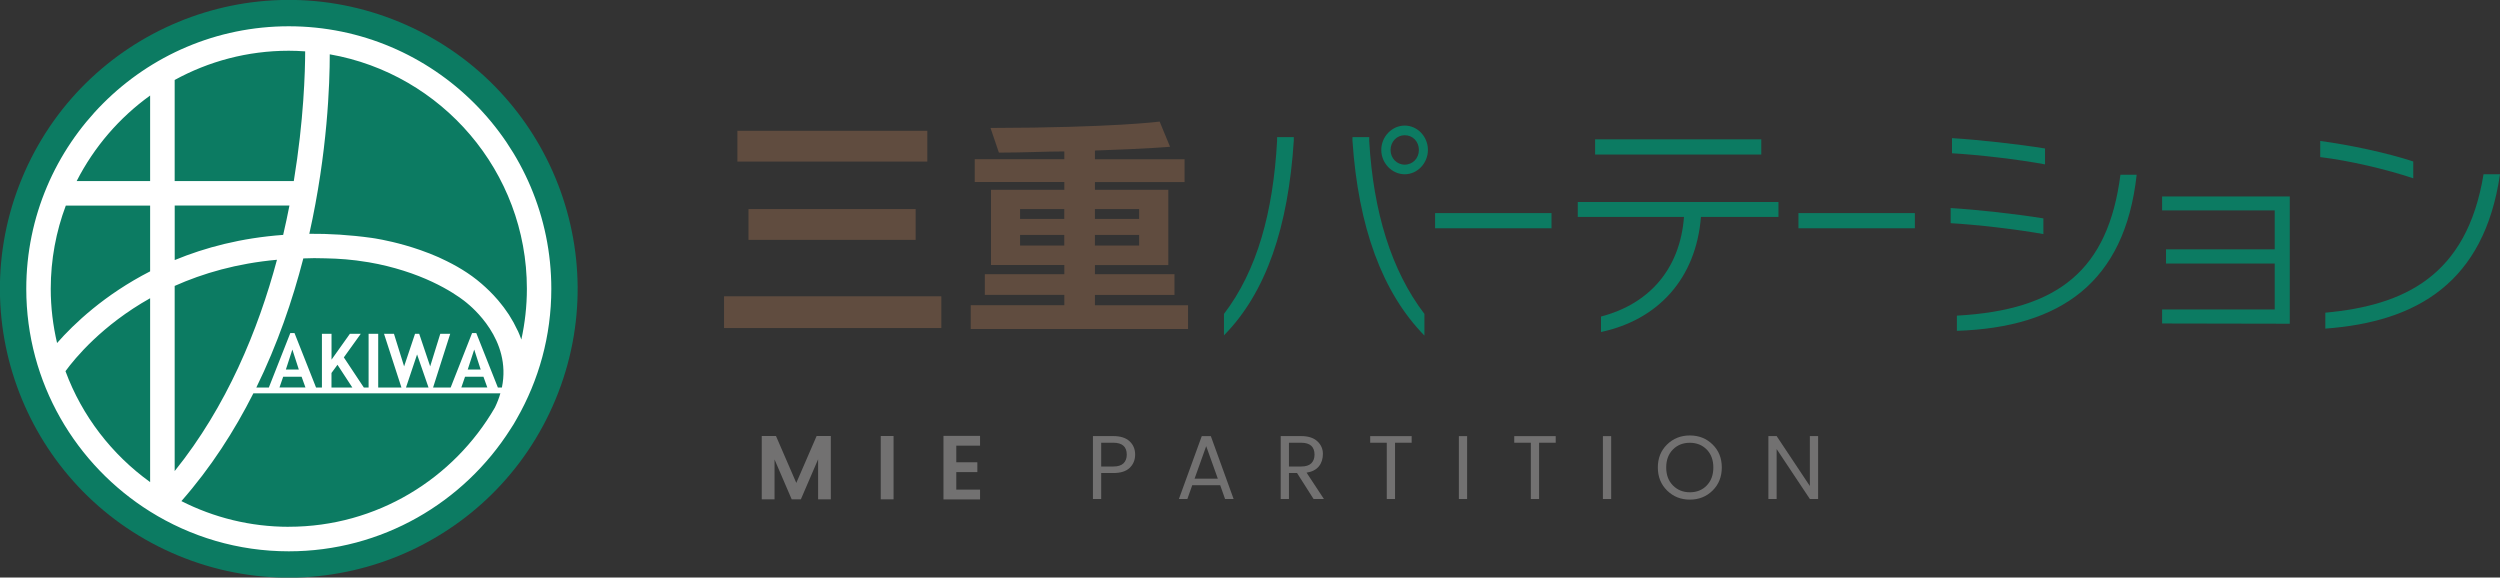 <?xml version="1.0" encoding="UTF-8"?><svg id="b" xmlns="http://www.w3.org/2000/svg" viewBox="0 0 609 140.69"><rect x="0" y="0" width="609" height="140.69" fill="#333333" stroke="none"/><defs><style>.d{fill:#fff;}.e{fill:#0c7b62;}.f{fill:#727171;}.g{fill:#604c3f;}</style></defs><g id="c"><circle class="e" cx="70.35" cy="70.35" r="70.35" transform="translate(-21.57 108.42) rotate(-67.5)"/><path class="d" d="M70.35,6.4C35.08,6.4,6.4,35.09,6.4,70.36c0,22.87,12.08,42.95,30.18,54.26,9.81,6.12,21.38,9.68,33.77,9.68,22.69,0,42.65-11.89,54-29.76h0c.47-.68,1.11-1.74,1.55-2.56,5.34-9.34,8.4-20.12,8.4-31.62,0-35.27-28.69-63.96-63.95-63.96ZM42.55,19.48c8.26-4.53,17.74-7.12,27.8-7.12,1.34,0,2.67.06,3.99.15-.01,4.9-.33,16.73-2.77,31.59h-29.02v-24.61ZM73.47,91.78l.94,2.61h-6.33l.9-2.61h4.49ZM69.64,90.01l1.58-4.86,1.57,4.86h-3.15ZM80.75,94.4v-3.54l1.46-2,3.62,5.54h-5.09ZM98.9,94.4l2.7-8.06,2.79,8.06h-5.49ZM117.77,91.78l.94,2.61h-6.33l.9-2.61h4.49ZM113.94,90.01l1.58-4.86,1.57,4.86h-3.15ZM122.25,94.4h-.97l-5.26-13.27h-1.02l-5.22,13.27h-4.28l4.17-13.08h-2.42l-2.46,7.93-2.67-7.93h-1.02l-2.66,7.93-2.47-7.93h-2.42l4.24,13.08h-5.66v-13.08h-2.34v13.08h-1.16l-4.87-7.34,4.12-5.74h-2.65l-4.47,6.29v-6.29h-2.34v13.08h-1.43l-5.25-13.27h-1.02l-5.23,13.27h-3.05c5.15-10.51,8.83-21.27,11.45-31.45,1.71-.09,3.56-.08,5.43-.02,3.27.07,6.41.28,10.16.91.12.02.23.03.35.05,3.15.54,5.94,1.26,8.45,2.05,5.34,1.68,9.3,3.74,11.94,5.38,1.32.82,2.26,1.5,2.83,1.94.43.33.66.53.66.53,1.09.91,10.99,8.91,8.55,20.61ZM42.55,50.07h27.96c-.45,2.32-.97,4.72-1.53,7.15-10.21.74-18.99,3.06-26.42,6.13v-13.27ZM36.57,117.44c-9.31-6.7-16.58-16.08-20.62-27.02,2.28-3.13,8.89-11.18,20.62-17.77v44.79ZM36.57,66.1c-11.11,5.69-18.56,12.78-22.67,17.46-.99-4.25-1.54-8.66-1.54-13.2,0-7.14,1.3-13.97,3.67-20.28h20.54v16.02ZM36.57,44.1h-17.89c4.23-8.29,10.39-15.44,17.89-20.83v20.83ZM42.55,69.65c6.88-3.07,15.14-5.49,24.92-6.37-4.59,17.12-12.24,35.72-24.92,51.47v-45.1ZM70.35,128.33c-9.4,0-18.28-2.26-26.16-6.26,7.17-8.16,12.91-17.09,17.53-26.25h60.17c-.32,1.12-.76,2.27-1.33,3.45-10.03,17.35-28.78,29.05-50.22,29.05ZM126.12,80.57c-.16-.36-.35-.7-.53-1.05-.16-.32-.32-.65-.49-.97-.24-.44-.51-.86-.76-1.28-.13-.21-.25-.43-.38-.63-.25-.38-.5-.73-.76-1.09-.18-.24-.34-.49-.52-.73-.18-.23-.36-.45-.54-.68-.28-.35-.55-.7-.83-1.03-.04-.04-.08-.09-.12-.13-1.3-1.51-2.65-2.8-3.89-3.87-2.94-2.56-6.35-4.54-9.73-6.1-.24-.11-.48-.23-.72-.34-.3-.13-.6-.25-.9-.38-.44-.18-.87-.37-1.3-.54-.2-.08-.4-.15-.6-.22-.52-.2-1.03-.39-1.53-.57-.24-.08-.48-.16-.71-.24-.44-.15-.88-.3-1.3-.43-.44-.14-.87-.26-1.29-.39-.19-.06-.39-.12-.58-.17-4.33-1.23-7.58-1.71-8.11-1.78-5.35-.74-10.41-1.04-15.18-1,4.45-19.9,4.98-36.71,4.98-43.72,27.23,4.75,48.02,28.54,48.02,57.11,0,4.24-.48,8.38-1.35,12.37-.26-.74-.55-1.45-.87-2.16Z"/><path class="f" d="M202.39,106.21v15.43h-3.1v-9.75l-4.2,9.75h-2.23l-4.18-9.71v9.71h-3.12v-15.43h3.47l4.95,11.43,4.95-11.43h3.45Z"/><path class="f" d="M214.55,121.64v-15.43h3.12v15.43h-3.12Z"/><path class="f" d="M238.74,106.17v2.39h-5.79v4.05h5.13v2.39h-5.13v4.27h5.79v2.39h-8.91v-15.48h8.91Z"/><path class="f" d="M275.16,107.49c.91.84,1.36,1.92,1.36,3.23s-.44,2.39-1.32,3.24c-.88.85-2.21,1.27-3.99,1.27h-2.96v6.32h-2.01v-15.32h4.97c1.72,0,3.04.42,3.95,1.26ZM268.25,113.64h2.96c1.11,0,1.93-.25,2.46-.76s.81-1.22.81-2.13c0-1.93-1.09-2.9-3.27-2.9h-2.96v5.79Z"/><path class="f" d="M298.43,121.56l-1.19-3.36h-6.81l-1.19,3.36h-2.06l5.57-15.32h2.21l5.55,15.32h-2.08ZM291,116.6h5.66l-2.83-7.92-2.83,7.92Z"/><path class="f" d="M313.99,115.23v6.32h-2.01v-15.32h4.97c1.72,0,3.04.42,3.95,1.26.91.84,1.36,1.87,1.36,3.08s-.33,2.23-.99,3.04c-.66.81-1.66,1.32-2.99,1.53l4.22,6.41h-2.52l-4.02-6.32h-1.97ZM313.99,107.85v5.79h2.96c1.11,0,1.93-.25,2.46-.76s.81-1.22.81-2.13c0-1.93-1.09-2.9-3.27-2.9h-2.96Z"/><path class="f" d="M333.78,107.85v-1.61h10.1v1.61h-4.05v13.71h-2.01v-13.71h-4.05Z"/><path class="f" d="M355.38,121.56v-15.32h2.01v15.32h-2.01Z"/><path class="f" d="M368.87,107.85v-1.61h10.1v1.61h-4.05v13.71h-2.01v-13.71h-4.05Z"/><path class="f" d="M390.47,121.56v-15.32h2.01v15.32h-2.01Z"/><path class="f" d="M411.65,121.71c-2.2,0-4.05-.74-5.55-2.22-1.5-1.48-2.25-3.35-2.25-5.62s.75-4.13,2.25-5.59c1.5-1.47,3.35-2.2,5.55-2.2s4.04.73,5.54,2.2,2.24,3.33,2.24,5.6-.75,4.14-2.24,5.62c-1.5,1.47-3.34,2.21-5.54,2.21ZM415.76,118.26c1.08-1.11,1.61-2.56,1.61-4.38s-.54-3.27-1.61-4.37c-1.08-1.1-2.45-1.65-4.12-1.65s-3.05.55-4.13,1.65c-1.08,1.1-1.62,2.55-1.62,4.37s.54,3.27,1.64,4.38,2.47,1.66,4.13,1.66,3.04-.55,4.11-1.66Z"/><path class="f" d="M440.88,106.23h2.01v15.32h-2.01l-8.09-12.16v12.16h-2.01v-15.32h2.01l8.09,12.16v-12.16Z"/><path class="e" d="M298.16,81.69v-5.22c8.09-10.58,11.99-24.85,12.94-42.19v-.88h4.07v.82c-1.35,21.1-6.72,37.02-17.01,47.47ZM329.46,34.29v-.88h4.08v.94c1.01,17.27,5.38,31.55,13.45,42.12v5.28c-10.28-10.51-16.11-26.43-17.53-47.46ZM342.19,42.45c-3.11,0-5.71-2.7-5.71-5.93s2.6-5.93,5.71-5.93,5.65,2.7,5.65,5.93-2.55,5.93-5.65,5.93ZM342.19,32.94c-1.93,0-3.45,1.58-3.45,3.59s1.52,3.58,3.45,3.58,3.45-1.53,3.45-3.58-1.49-3.59-3.45-3.59Z"/><path class="e" d="M349.59,55.61v-3.7h28.36v3.7h-28.36Z"/><path class="e" d="M414.35,52.85c-1.19,14.92-10.33,25.03-24.35,28.03v-3.77c11.92-3.11,19.27-11.74,20.22-24.26h-25.88v-3.64h48.89v3.64h-18.88ZM388.57,37.64v-3.7h40.48v3.7h-40.48Z"/><path class="e" d="M438.1,55.61v-3.7h28.36v3.7h-28.36Z"/><path class="e" d="M475.18,54.38v-3.7c6.6.4,16.04,1.46,22.59,2.52v3.82c-6.55-1.17-16.22-2.3-22.59-2.65ZM475.51,37.34v-3.69c6.56.41,16.16,1.46,22.66,2.52v3.87c-6.62-1.23-16.34-2.35-22.66-2.7ZM476.7,80.59v-3.7c24.8-1.36,36.84-11.17,39.84-34.32h3.95c-2.88,26.21-18.49,37.19-43.79,38.02Z"/><path class="e" d="M526.69,78.79v-3.41h27.43v-11.18h-26.48v-3.46h26.48v-9.48h-27.43v-3.4h31.1v31l-31.1-.06Z"/><path class="e" d="M565.21,38.28v-3.94c7.12.94,16.21,2.88,22.66,4.99v4.11c-6.45-2.18-15.71-4.35-22.66-5.17ZM566.45,80.05v-3.88c19.11-1.76,34.47-8.81,38.54-33.72h4.01c-3.83,26.33-20.16,35.95-42.55,37.6Z"/><path class="g" d="M176.38,79.91v-7.73h52.93v7.73h-52.93ZM179.63,39.36v-7.5h46.26v7.5h-46.26ZM182.33,58.43v-7.5h40.72v7.5h-40.72Z"/><path class="g" d="M236.47,80.14v-5.79h22.8v-2.52h-19.37v-5.04h19.37v-2.23h-17.86v-18.33h17.86v-1.89h-21.83v-5.56h21.83v-1.89c-4.51,0-9.92.29-15.94.29l-2.04-6.01c29.96-.06,41.2-1.55,41.2-1.55l2.53,6.13s-4.69.46-18.29.92v2.12h21.83v5.56h-21.83v1.89h17.87v18.33h-17.87v2.23h19.37v5.04h-19.37v2.52h22.68v5.79h-52.93ZM259.26,50.93h-10.77v2.41h10.77v-2.41ZM259.26,57.23h-10.77v2.58h10.77v-2.58ZM277.49,50.93h-10.77v2.41h10.77v-2.41ZM277.49,57.23h-10.77v2.58h10.77v-2.58Z"/></g></svg>